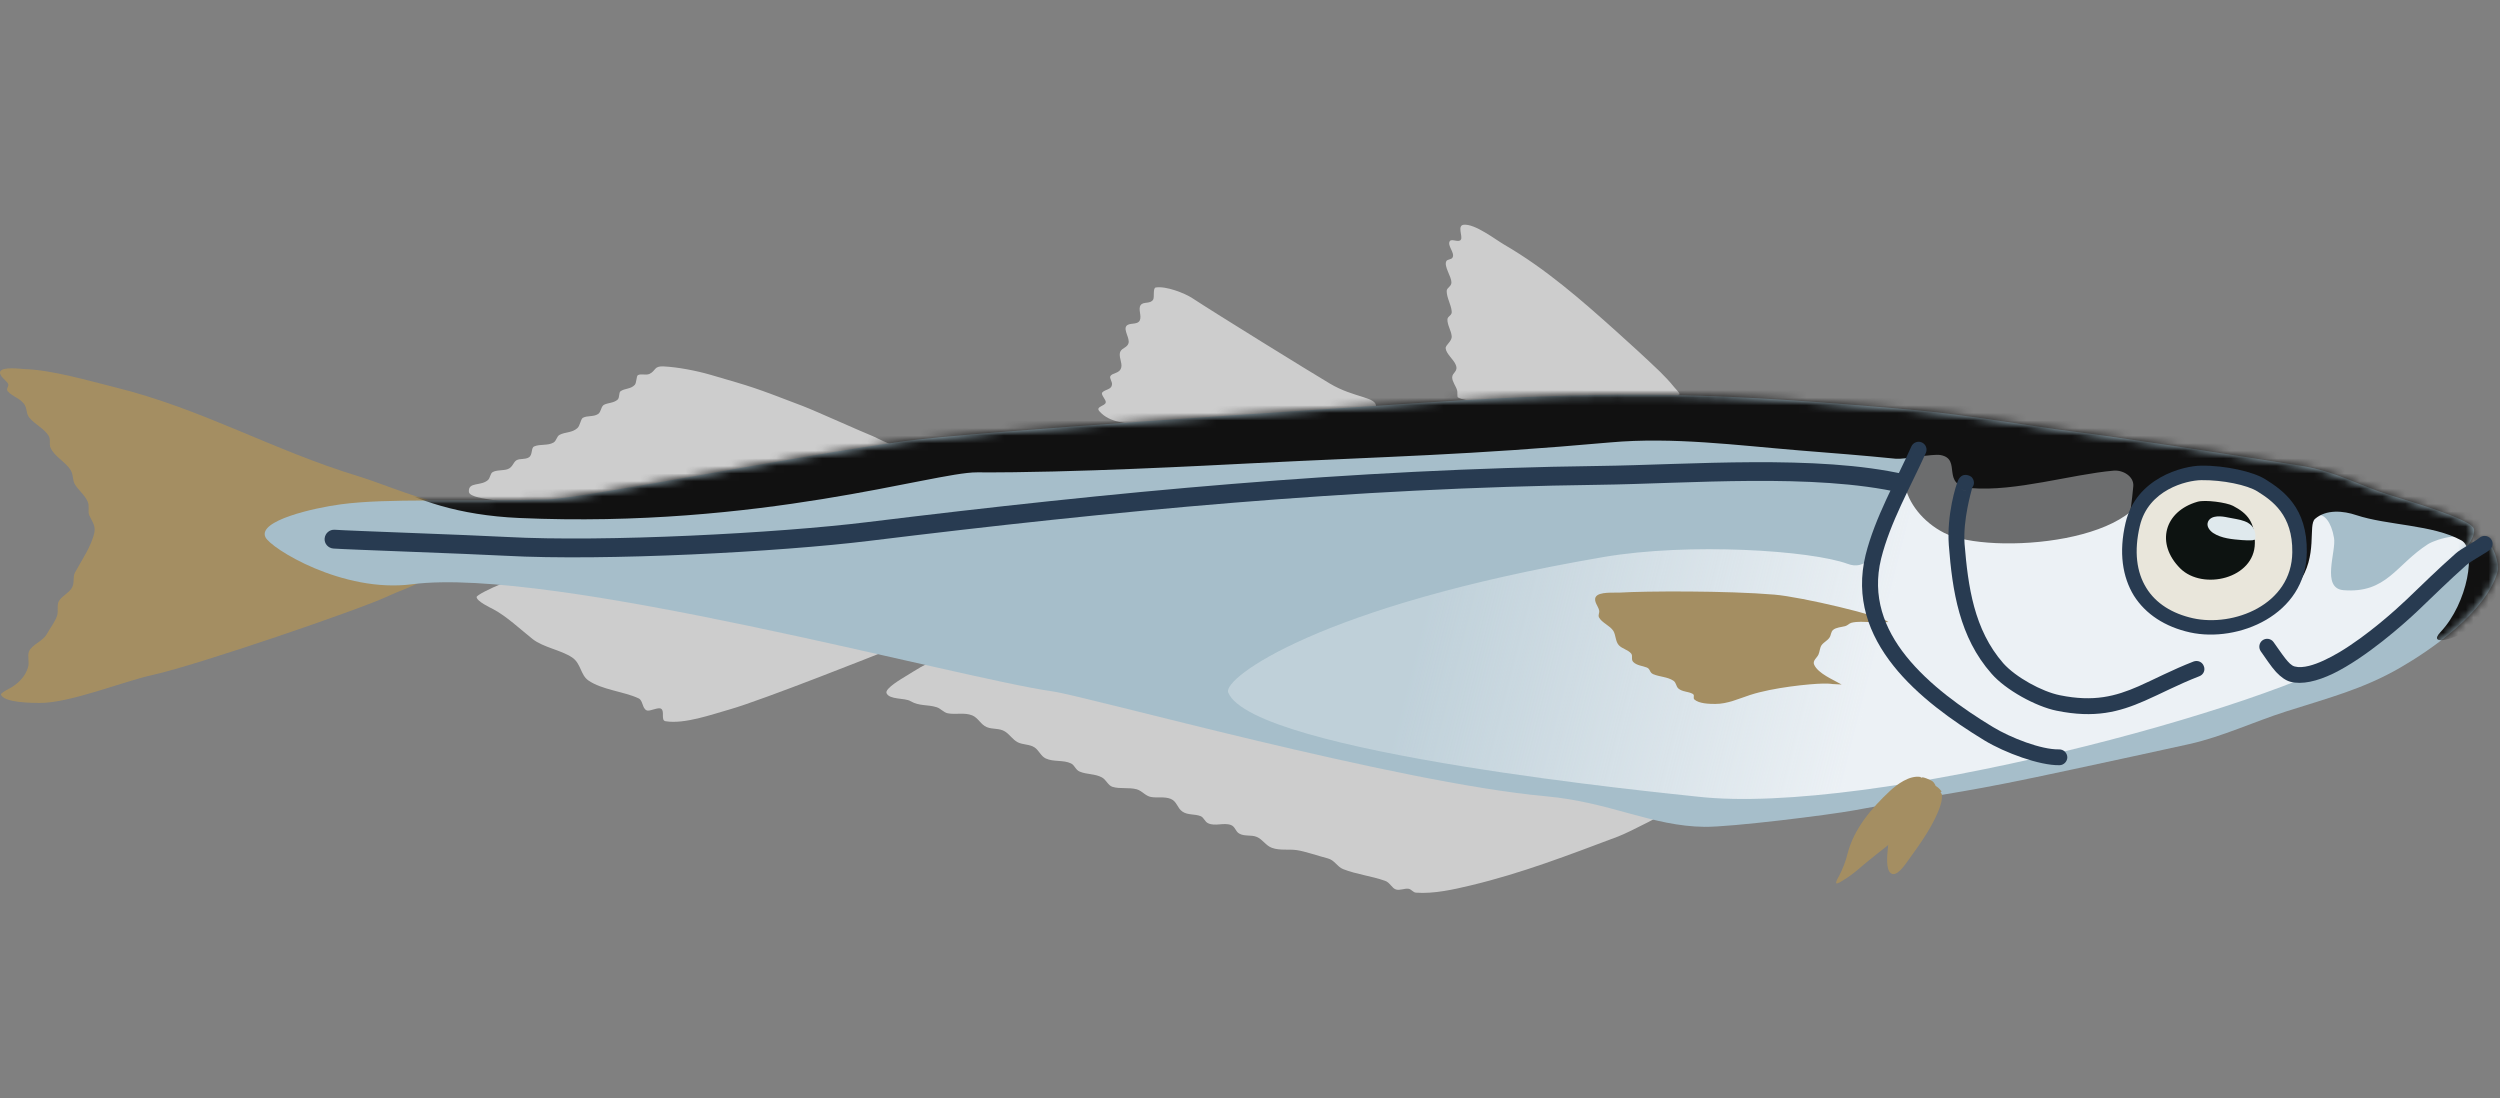 <svg width="330" height="145" viewBox="0 0 330 145" fill="none" xmlns="http://www.w3.org/2000/svg">
<rect x="0" y="0" width="330" height="145" fill="#808080" stroke="none"/>
<path fill-rule="evenodd" clip-rule="evenodd" d="M116.463 86.12C116.463 86.117 100.658 92.414 96.336 93.638C93.928 94.315 90.365 95.609 87.857 95.203C87.197 95.099 87.758 93.917 87.296 93.574C86.9 93.266 85.778 93.965 85.35 93.764C84.756 93.485 84.887 92.46 84.293 92.182C82.314 91.259 79.476 91.069 77.662 89.817C76.606 89.076 76.705 87.575 75.517 86.782C74.065 85.805 71.723 85.464 70.305 84.356C68.721 83.097 66.873 81.347 65.091 80.405C64.728 80.215 62.914 79.37 62.914 78.806C62.914 78.361 69.546 75.323 71.624 75.699C82.413 77.637 93.004 80.362 103.793 82.444C106.631 82.993 116.463 85.123 116.463 86.12Z" fill="#CDCDCD"/>
<path fill-rule="evenodd" clip-rule="evenodd" d="M221.581 52.1C222.01 52.129 221.185 51.353 220.921 51.021C220.36 50.316 219.733 49.672 219.106 49.051C217.226 47.243 215.279 45.469 213.332 43.721C208.68 39.55 203.995 35.454 198.584 32.31C197.396 31.622 194.691 29.509 193.206 29.668C192.315 29.761 193.107 31.237 192.843 31.618C192.579 32.082 191.688 31.479 191.391 31.809C190.962 32.369 192.051 33.338 191.754 33.96C191.589 34.323 191.028 34.169 190.896 34.513C190.599 35.179 191.589 36.517 191.589 37.272C191.589 37.838 190.995 37.934 190.962 38.404C190.962 39.304 191.523 40.171 191.622 41.053C191.721 41.665 191.094 41.689 191.061 42.146C191.028 42.897 191.556 43.62 191.622 44.371C191.688 45.071 190.764 45.541 190.83 45.992C190.896 46.697 191.886 47.471 192.15 48.139C192.546 49.049 191.688 49.165 191.688 49.812C191.688 50.406 192.216 51.001 192.348 51.558C192.414 51.702 192.315 52.387 192.447 52.454C193.536 53.078 195.779 52.872 197 52.955C200.959 53.232 204.919 53.251 208.878 53.159C211.946 53.088 215.015 52.996 218.083 52.968C219.04 52.96 220.789 53.384 221.416 52.412" fill="#CDCDCD"/>
<path fill-rule="evenodd" clip-rule="evenodd" d="M181.626 53.748C181.857 52.362 178.755 52.563 175.522 50.619C172.684 48.931 160.542 41.429 157.408 39.37C156.385 38.696 153.91 37.726 152.558 37.95C152.162 38.016 152.393 39.216 152.228 39.525C151.865 40.173 150.941 39.769 150.578 40.262C150.182 40.785 150.743 41.696 150.446 42.306C150.116 42.943 149.027 42.531 148.664 43.054C148.301 43.59 149.159 44.671 148.962 45.308C148.797 45.873 148.137 45.919 147.906 46.375C147.576 46.977 148.17 47.855 148.005 48.517C147.774 49.362 146.817 49.16 146.553 49.684C146.454 49.928 146.817 50.417 146.784 50.706C146.751 51.469 145.893 51.358 145.497 51.809C145.266 52.097 146.025 52.767 145.959 53.119C145.893 53.617 144.54 53.652 145.134 54.3C146.487 55.839 148.796 55.873 150.644 56.072C155.131 56.548 159.223 56.289 163.677 55.871C167.306 55.531 170.903 55.454 174.532 55.454C175.456 55.454 181.395 55.009 181.626 53.748Z" fill="#CDCDCD"/>
<path fill-rule="evenodd" clip-rule="evenodd" d="M220.426 106.871C220.393 107.113 215.081 109.856 213.563 110.429C207.063 112.867 200.926 115.249 194.13 116.875C191.886 117.413 189.247 118.008 186.904 117.83C186.508 117.799 186.31 117.368 185.914 117.315C185.386 117.24 184.792 117.574 184.264 117.41C183.737 117.244 183.473 116.496 182.846 116.274C180.998 115.619 179.084 115.425 177.303 114.728C176.478 114.4 176.181 113.536 175.257 113.304C174.069 113.007 172.288 112.375 171.166 112.215C170.077 112.059 168.955 112.298 167.899 111.916C167.074 111.619 166.679 110.799 165.887 110.472C165.161 110.166 164.27 110.437 163.577 110.029C163.082 109.756 163.049 109.116 162.488 108.903C161.532 108.541 160.377 109.12 159.453 108.66C159.024 108.454 158.925 107.923 158.496 107.738C157.704 107.415 156.78 107.617 156.088 107.135C155.395 106.677 155.362 105.786 154.537 105.451C153.679 105.111 152.788 105.356 151.93 105.201C151.205 105.077 150.743 104.382 150.05 104.187C148.994 103.903 147.872 104.171 146.849 103.863C146.255 103.677 146.024 102.93 145.463 102.625C144.573 102.126 143.451 102.246 142.527 101.854C141.966 101.629 141.867 101.008 141.372 100.771C140.349 100.278 139.096 100.606 138.04 100.118C137.38 99.805 137.149 99.05 136.555 98.654C135.895 98.222 135.038 98.33 134.345 97.981C133.685 97.642 133.289 96.959 132.662 96.56C131.903 96.083 131.045 96.305 130.253 95.98C129.461 95.655 129.132 94.76 128.34 94.434C127.284 94.005 126.195 94.364 125.106 94.155C124.545 94.045 124.183 93.516 123.622 93.347C122.434 92.976 121.345 93.231 120.19 92.553C119.431 92.091 117.419 92.398 117.023 91.5C116.759 90.879 119.134 89.53 119.464 89.317C122.698 87.338 123.754 86.481 127.185 87.227C134.18 88.733 214.355 102.911 220.426 106.871Z" fill="#CDCDCD"/>
<path fill-rule="evenodd" clip-rule="evenodd" d="M117.981 58.778C117.75 58.839 115.474 57.673 115.243 57.587C113.626 56.944 107.622 54.227 105.972 53.597C99.175 50.993 99.538 51.157 93.731 49.456C91.916 48.932 89.474 48.46 87.594 48.365C86.307 48.301 86.604 48.921 85.746 49.35C85.284 49.579 84.592 49.287 84.196 49.524C83.998 49.649 84.03 50.523 83.799 50.792C83.272 51.38 82.48 51.242 81.919 51.64C81.655 51.817 81.82 52.471 81.523 52.753C80.996 53.214 80.335 53.138 79.742 53.424C79.313 53.638 79.379 54.354 78.95 54.649C78.323 55.055 77.531 54.825 76.937 55.152C76.64 55.333 76.574 56.2 76.211 56.513C75.518 57.144 74.627 57.002 73.868 57.398C73.472 57.6 73.472 58.186 73.044 58.429C72.252 58.859 71.295 58.586 70.503 58.932C70.074 59.123 70.338 60.034 69.811 60.372C69.283 60.69 68.656 60.492 68.194 60.742C67.732 61.001 67.699 61.684 67.006 61.931C66.412 62.142 65.488 62.009 64.993 62.345C64.729 62.516 64.696 63.092 64.432 63.343C63.508 64.216 61.793 63.553 61.892 64.915C61.925 65.609 64.267 65.866 64.663 65.934C67.863 66.49 71.097 66.712 74.331 66.465C78.059 66.181 81.622 65.138 85.284 64.578C90.068 63.85 94.787 62.813 99.538 62.072C101.947 61.696 104.388 61.576 106.797 61.117C109.139 60.665 111.482 60.02 113.824 59.575C114.847 59.386 117.421 59.779 117.981 58.778Z" fill="#CDCDCD"/>
<path fill-rule="evenodd" clip-rule="evenodd" d="M36.914 70.888C36.815 70.728 39.422 68.626 44.14 67.761C52.025 66.327 61.66 66.736 59.746 66.632C56.513 66.458 50.475 63.823 47.373 62.886C35.958 59.425 26.785 53.99 15.171 51.119C11.706 50.257 6.856 48.834 3.26 48.72C2.765 48.704 0.324 48.354 0.027 49.051C-0.171 49.571 0.786 50.223 1.017 50.567C1.314 50.936 0.72 51.286 1.017 51.642C1.644 52.379 2.798 52.603 3.293 53.509C3.59 54.053 3.458 54.637 3.887 55.147C4.613 56.025 5.768 56.521 6.395 57.482C6.757 58.057 6.428 58.603 6.692 59.156C7.187 60.21 8.539 60.935 9.232 61.907C9.727 62.585 9.529 63.342 9.892 63.944C10.387 64.756 11.179 65.32 11.575 66.211C11.839 66.816 11.575 67.481 11.773 67.993C12.103 68.767 12.63 69.32 12.466 70.247C12.103 72.058 10.75 73.986 9.892 75.586C9.562 76.222 9.892 76.971 9.463 77.636C9.034 78.324 8.177 78.664 7.781 79.333C7.484 79.811 7.714 80.673 7.549 81.233C7.285 82.076 6.593 82.937 6.164 83.716C5.669 84.627 4.151 85.124 3.821 86.012C3.59 86.614 3.92 87.44 3.689 88.115C3.359 89.228 2.567 90.049 1.61 90.673C1.412 90.804 0.027 91.468 0.126 91.705C0.621 92.788 4.25 92.777 5.207 92.788C9.199 92.833 16.359 89.912 20.153 89.092C25.762 87.883 47.802 80.353 51.299 78.655C52.388 78.129 54.632 77.358 55.457 76.807C57.008 75.777 54.83 76.917 48.33 76.39C44.139 76.05 39.653 73.113 36.914 70.888Z" fill="#A48E62"/>
<path fill-rule="evenodd" clip-rule="evenodd" d="M44.998 66.569C41.401 67.049 34.011 68.729 35.034 70.9C35.694 72.36 45.229 78.314 54.401 77.121C72.812 74.724 126.295 89.461 138.932 91.264C143.617 91.932 184.43 103.327 204.029 105.106C212.607 105.885 218.018 109.066 225.013 109.143C228.477 109.182 241.345 107.589 244.776 106.958C259.591 104.222 258.337 104.853 273.778 101.517C276.715 100.886 285.986 98.892 288.988 98.217C293.343 97.243 297.633 95.222 301.79 93.903C307.234 92.157 311.952 90.968 316.868 88.107C320.827 85.812 328.086 80.874 329.67 75.513C330 74.311 329.01 71.908 328.251 71.225C327.657 70.717 322.444 76.031 322.015 76.428C321.191 77.251 327.36 71.421 326.502 69.705C325.876 68.472 318.386 66.256 315.383 65.327C311.457 64.11 308.29 62.214 303.836 61.504C293.376 59.841 279.552 57.684 273.349 56.922C268.862 56.373 259.393 54.709 252.53 54.106C227.289 51.895 214.587 51.395 187.565 53.178C173.246 54.122 128.638 56.971 119.465 58.223C104.981 60.195 76.771 65.797 72.317 65.923C60.34 66.262 51.234 65.74 44.998 66.569Z" fill="#A6BECA"/>
<mask id="mask0_983_68714" style="mask-type:luminance" maskUnits="userSpaceOnUse" x="34" y="52" width="296" height="58">
<path d="M44.998 66.569C41.401 67.049 34.011 68.729 35.034 70.9C35.694 72.36 45.229 78.314 54.401 77.121C72.812 74.724 126.295 89.461 138.932 91.264C143.617 91.932 184.43 103.327 204.029 105.106C212.607 105.885 218.018 109.066 225.013 109.143C228.477 109.182 241.345 107.589 244.776 106.958C259.591 104.222 258.337 104.853 273.778 101.517C276.715 100.886 285.986 98.892 288.988 98.217C293.343 97.243 297.633 95.222 301.79 93.903C307.234 92.157 311.952 90.968 316.868 88.107C320.827 85.812 328.086 80.874 329.67 75.513C330 74.311 329.01 71.908 328.251 71.225C327.657 70.717 322.444 76.031 322.015 76.428C321.191 77.251 327.36 71.421 326.502 69.705C325.876 68.472 318.386 66.256 315.383 65.327C311.457 64.11 308.29 62.214 303.836 61.504C293.376 59.841 279.552 57.684 273.349 56.922C268.862 56.373 259.393 54.709 252.53 54.106C227.289 51.895 214.587 51.395 187.565 53.178C173.246 54.122 128.638 56.971 119.465 58.223C104.981 60.195 76.771 65.797 72.317 65.923C60.34 66.262 51.234 65.74 44.998 66.569Z" fill="white"/>
</mask>
<g mask="url(#mask0_983_68714)">
<path fill-rule="evenodd" clip-rule="evenodd" d="M44.006 72.407C43.313 72.353 42.786 71.753 42.852 71.069C42.918 70.385 43.511 69.874 44.204 69.928C45.821 70.058 61.922 70.608 66.839 70.877C79.904 71.588 102.769 70.36 114.416 68.93C146.915 64.942 178.259 61.93 211.022 61.507C222.999 61.352 239.859 59.959 251.539 62.641C252.198 62.795 252.628 63.463 252.463 64.132C252.298 64.801 251.638 65.218 250.978 65.064C239.463 62.422 222.867 63.841 211.055 63.993C178.391 64.416 147.146 67.421 114.713 71.398C102.967 72.842 79.871 74.078 66.707 73.36C61.757 73.091 45.656 72.538 44.006 72.407Z" fill="#283B51"/>
<path fill-rule="evenodd" clip-rule="evenodd" d="M254.243 58.815C252.989 58.743 252.494 61.733 251.768 63.012C249.492 67.1 248.304 76.06 243.916 74.439C239.099 72.655 222.998 71.592 211.681 73.526C174.167 79.941 161.365 89.543 162.124 91.407C165.39 99.432 220.391 104.741 224.12 105.162C246.819 107.714 299.94 93.448 311.785 85.76C315.315 83.466 318.053 80.545 321.056 77.646C322.574 76.194 325.147 74.266 325.576 72.13C326.071 69.82 321.617 71.118 320.495 71.829C316.272 74.531 315.051 78.358 309.343 77.903C306.34 77.663 308.419 72.718 308.089 70.997C307.726 68.871 306.802 67.871 305.977 67.98C303.998 68.244 302.876 73.525 301.82 74.893C299.082 78.447 295.09 81.139 290.57 80.851C284.202 80.445 280.737 75.625 281.034 69.362C281.133 67.843 284.697 62.809 283.245 61.736C281.628 60.575 276.91 60.873 275.095 61.115C269.816 61.824 264.768 64.122 259.291 63.44C255.761 63.002 255.497 58.886 254.243 58.815Z" fill="url(#paint0_linear_983_68714)"/>
<path fill-rule="evenodd" clip-rule="evenodd" d="M255.41 57.706C254.882 58.117 258.98 58.666 259.641 58.666C261.579 58.666 263.518 58.72 265.456 58.741C268.673 58.777 283.346 59.602 283.61 62.52C284.359 71.756 262.592 73.356 256.644 70.347C250.96 67.461 248.801 60.187 255.41 57.706Z" fill="#6C6D6E"/>
<path fill-rule="evenodd" clip-rule="evenodd" d="M332.67 69.892C334.254 72.568 329.503 79.392 325.742 83.034C324.356 84.36 320.33 85.37 322.145 83.435C325.774 79.581 326.929 72.445 324.917 71.34C321.122 69.24 315.151 69.367 311.026 67.996C309.344 67.426 307.067 67.196 305.582 68.493C304.626 69.341 306.011 73.399 303.405 76.988C300.699 80.712 300.501 64.751 297.499 63.301C295.024 62.108 288.656 62.424 286.314 63.423C285.39 63.801 282.091 69.28 281.101 69.186C280.804 69.157 281.2 68.44 281.596 64.169C281.695 62.895 280.243 62.015 278.989 62.125C273.38 62.627 266.022 64.915 260.182 64.431C256.058 64.089 259.061 60.61 256.157 60.069C255.101 59.874 251.34 60.662 250.251 60.554C245.533 60.079 242.3 59.845 237.516 59.455C229.267 58.779 220.821 57.658 212.539 58.399C193.766 60.077 183.834 60.222 164.995 61.166C159.551 61.439 141.371 62.43 128.965 62.352C123.29 62.316 100.36 69.789 68.521 68.374C52.288 67.652 47.041 60.208 43.313 59.933C41.465 59.795 133.75 33.289 206.369 27.053C229.102 25.103 292.352 46.236 320.43 58.561C324.719 60.448 330.361 68.721 332.67 69.892Z" fill="#111111"/>
</g>
<path fill-rule="evenodd" clip-rule="evenodd" d="M290.574 62.423C293.577 62.386 297.041 63.147 298.526 64.07C300.604 65.395 303.607 67.46 303.541 72.906C303.442 80.522 295.094 83.826 289.287 82.546C283.217 81.207 279.818 76.498 281.534 69.218C282.755 63.857 288.364 62.45 290.574 62.423Z" fill="#E9E6DB"/>
<path fill-rule="evenodd" clip-rule="evenodd" d="M290.54 61.466C293.774 61.426 297.469 62.277 299.02 63.262C301.33 64.708 304.596 66.972 304.497 72.917C304.398 81.191 295.391 84.869 289.089 83.479C285.789 82.748 283.216 81.073 281.665 78.611C280.181 76.174 279.652 72.937 280.576 69.002C281.962 63.08 288.132 61.496 290.54 61.466ZM290.574 63.379C288.627 63.404 283.579 64.633 282.457 69.434C281.665 72.778 282.028 75.536 283.315 77.607C284.569 79.654 286.746 81.004 289.485 81.611C294.797 82.781 302.517 79.852 302.583 72.894C302.649 67.947 299.911 66.081 297.997 64.877C296.645 64.017 293.378 63.344 290.574 63.379Z" fill="#283B51"/>
<path fill-rule="evenodd" clip-rule="evenodd" d="M290.076 66.229C291.094 65.938 293.909 66.327 294.757 66.771C296.691 67.778 297.675 68.949 297.641 71.696C297.607 76.377 290.789 77.975 287.803 75.041C284.513 71.76 285.666 67.5 290.076 66.229Z" fill="#0D1311"/>
<path fill-rule="evenodd" clip-rule="evenodd" d="M297.535 71.275C297.535 71.224 297.436 71.302 297.37 71.309C297.271 71.325 297.139 71.325 297.04 71.326C296.677 71.327 296.314 71.32 295.951 71.292C294.698 71.192 293.213 71.074 292.124 70.346C291.662 70.027 291.2 69.452 291.464 68.852C291.893 67.933 293.312 68.135 294.071 68.304C295.489 68.617 297.337 68.618 297.7 70.394C297.733 70.668 297.733 70.952 297.667 71.226" fill="#DFE9ED"/>
<path fill-rule="evenodd" clip-rule="evenodd" d="M243.094 90.356C243.094 90.36 241.972 90.303 241.906 90.295C241.477 90.226 241.015 90.225 240.587 90.234C238.871 90.268 234.054 90.75 231.018 91.735C229.501 92.23 228.049 92.919 226.432 92.919C225.673 92.919 224.287 92.895 223.66 92.335C223.429 92.105 223.76 91.762 223.43 91.585C222.869 91.273 222.044 91.325 221.549 90.885C221.219 90.595 221.285 90.122 220.889 89.854C220.097 89.329 219.074 89.358 218.216 88.987C217.721 88.773 217.853 88.307 217.392 88.117C216.798 87.878 216.072 87.856 215.61 87.399C215.247 87.068 215.577 86.6 215.313 86.263C214.884 85.764 214.158 85.654 213.696 85.179C213.235 84.685 213.3 83.87 212.971 83.292C212.509 82.566 211.42 82.201 211.057 81.475C210.925 81.172 211.156 80.903 211.09 80.591C210.991 80.045 210.331 79.388 210.628 78.814C211.024 78.058 213.136 78.267 213.795 78.224C217.128 78.013 228.016 77.962 234.218 78.49C237.881 78.802 248.307 81.291 249.264 82.1C249.33 82.148 247.449 82.127 246.921 82.115C246.096 82.096 245.173 82.004 244.381 82.208C244.084 82.288 243.886 82.569 243.556 82.654C243.061 82.784 242.368 82.809 241.972 83.147C241.675 83.388 241.708 83.829 241.51 84.135C241.246 84.556 240.751 84.752 240.454 85.156C240.191 85.532 240.224 86.018 240.026 86.427C239.828 86.838 239.234 87.219 239.465 87.732C239.993 88.918 242.005 89.725 243.094 90.356Z" fill="#A48E62"/>
<path fill-rule="evenodd" clip-rule="evenodd" d="M327.261 71.014C327.69 70.625 328.35 70.652 328.746 71.076C329.142 71.5 329.109 72.161 328.68 72.551C328.185 72.999 326.238 73.992 325.546 74.605C323.17 76.715 321.355 78.528 319.079 80.691C317.297 82.374 312.315 86.809 307.96 88.921C305.848 89.933 303.869 90.391 302.351 89.997C301.691 89.822 301.064 89.36 300.437 88.7C299.744 87.938 299.084 86.895 298.424 85.975C298.094 85.507 298.194 84.855 298.655 84.518C299.117 84.182 299.777 84.288 300.107 84.755C300.635 85.48 301.163 86.288 301.691 86.954C302.087 87.436 302.45 87.863 302.911 87.978C303.439 88.122 304.099 88.064 304.792 87.894C306.013 87.588 307.399 86.916 308.818 86.08C312.48 83.887 316.175 80.563 317.627 79.183C319.904 77.004 321.751 75.178 324.16 73.052C324.82 72.443 326.766 71.46 327.261 71.014Z" fill="#283B51"/>
<path fill-rule="evenodd" clip-rule="evenodd" d="M260.346 64.339C260.214 64.855 259.093 68.618 259.324 71.806C259.785 77.38 260.544 83.099 264.438 87.556C266.087 89.4 269.519 91.287 271.894 91.769C276.381 92.686 279.252 91.915 282.287 90.59C284.432 89.646 286.675 88.439 289.546 87.321C290.107 87.113 290.701 87.379 290.899 87.916C291.13 88.452 290.866 89.058 290.305 89.266C287.468 90.371 285.257 91.567 283.112 92.5C279.714 93.987 276.513 94.843 271.465 93.813C268.727 93.256 264.735 91.062 262.887 88.93C258.631 84.121 257.707 77.984 257.245 71.969C256.948 68.034 258.169 64.017 258.499 63.343C259.06 62.269 260.049 62.79 260.247 62.97C260.61 63.337 260.676 63.924 260.346 64.339ZM259.653 64.758C259.324 64.793 259.027 64.699 258.796 64.473C259.027 64.705 259.324 64.808 259.653 64.758Z" fill="#283B51"/>
<path fill-rule="evenodd" clip-rule="evenodd" d="M271.799 98.92C272.393 98.908 272.855 99.366 272.888 99.942C272.888 100.517 272.426 100.995 271.865 101.007C269.225 101.063 264.639 99.361 261.967 97.746C257.711 95.157 253.124 91.884 249.957 87.91C246.657 83.779 244.876 78.9 246.262 73.249C247.483 68.346 250.254 63.514 252.3 58.934C252.531 58.408 253.158 58.171 253.685 58.404C254.213 58.639 254.444 59.256 254.213 59.782C252.201 64.253 249.495 68.959 248.307 73.746C247.086 78.711 248.703 82.983 251.607 86.613C254.642 90.4 258.997 93.498 263.056 95.963C265.431 97.397 269.456 98.97 271.799 98.92Z" fill="#283B51"/>
<path fill-rule="evenodd" clip-rule="evenodd" d="M256.192 104.556C256.093 104.579 256.291 104.741 256.324 104.844C256.357 105.041 256.324 105.243 256.324 105.442C256.258 106.049 256.027 106.666 255.796 107.222C254.807 109.58 253.157 111.792 251.672 113.858C251.342 114.286 250.352 115.76 249.626 115.287C248.868 114.818 249.132 112.701 249.198 111.998C249.396 109.518 249.858 106.253 251.903 104.57C253.223 103.485 255.17 102.851 256.291 104.476" fill="#A48E62"/>
<path fill-rule="evenodd" clip-rule="evenodd" d="M253.62 102.68C253.653 102.395 254.972 103.037 255.071 103.111C255.731 103.656 255.632 104.521 255.302 105.235C254.807 106.426 253.785 107.401 252.894 108.318C250.782 110.52 248.209 112.27 245.866 114.259C245.041 114.966 244.249 115.648 243.292 116.201C243.193 116.266 242.534 116.705 242.402 116.599C242.237 116.484 242.699 115.729 242.765 115.614C243.259 114.642 243.622 113.718 243.886 112.656C244.711 109.416 247.054 106.66 249.462 104.414C250.452 103.502 252.036 102.332 253.488 102.554" fill="#A48E62"/>
<defs>
<linearGradient id="paint0_linear_983_68714" x1="187.859" y1="82.138" x2="245.366" y2="96.727" gradientUnits="userSpaceOnUse">
<stop stop-color="#ECF1F5" stop-opacity="0.36"/>
<stop offset="1" stop-color="#ECF1F5"/>
</linearGradient>
</defs>
</svg>
